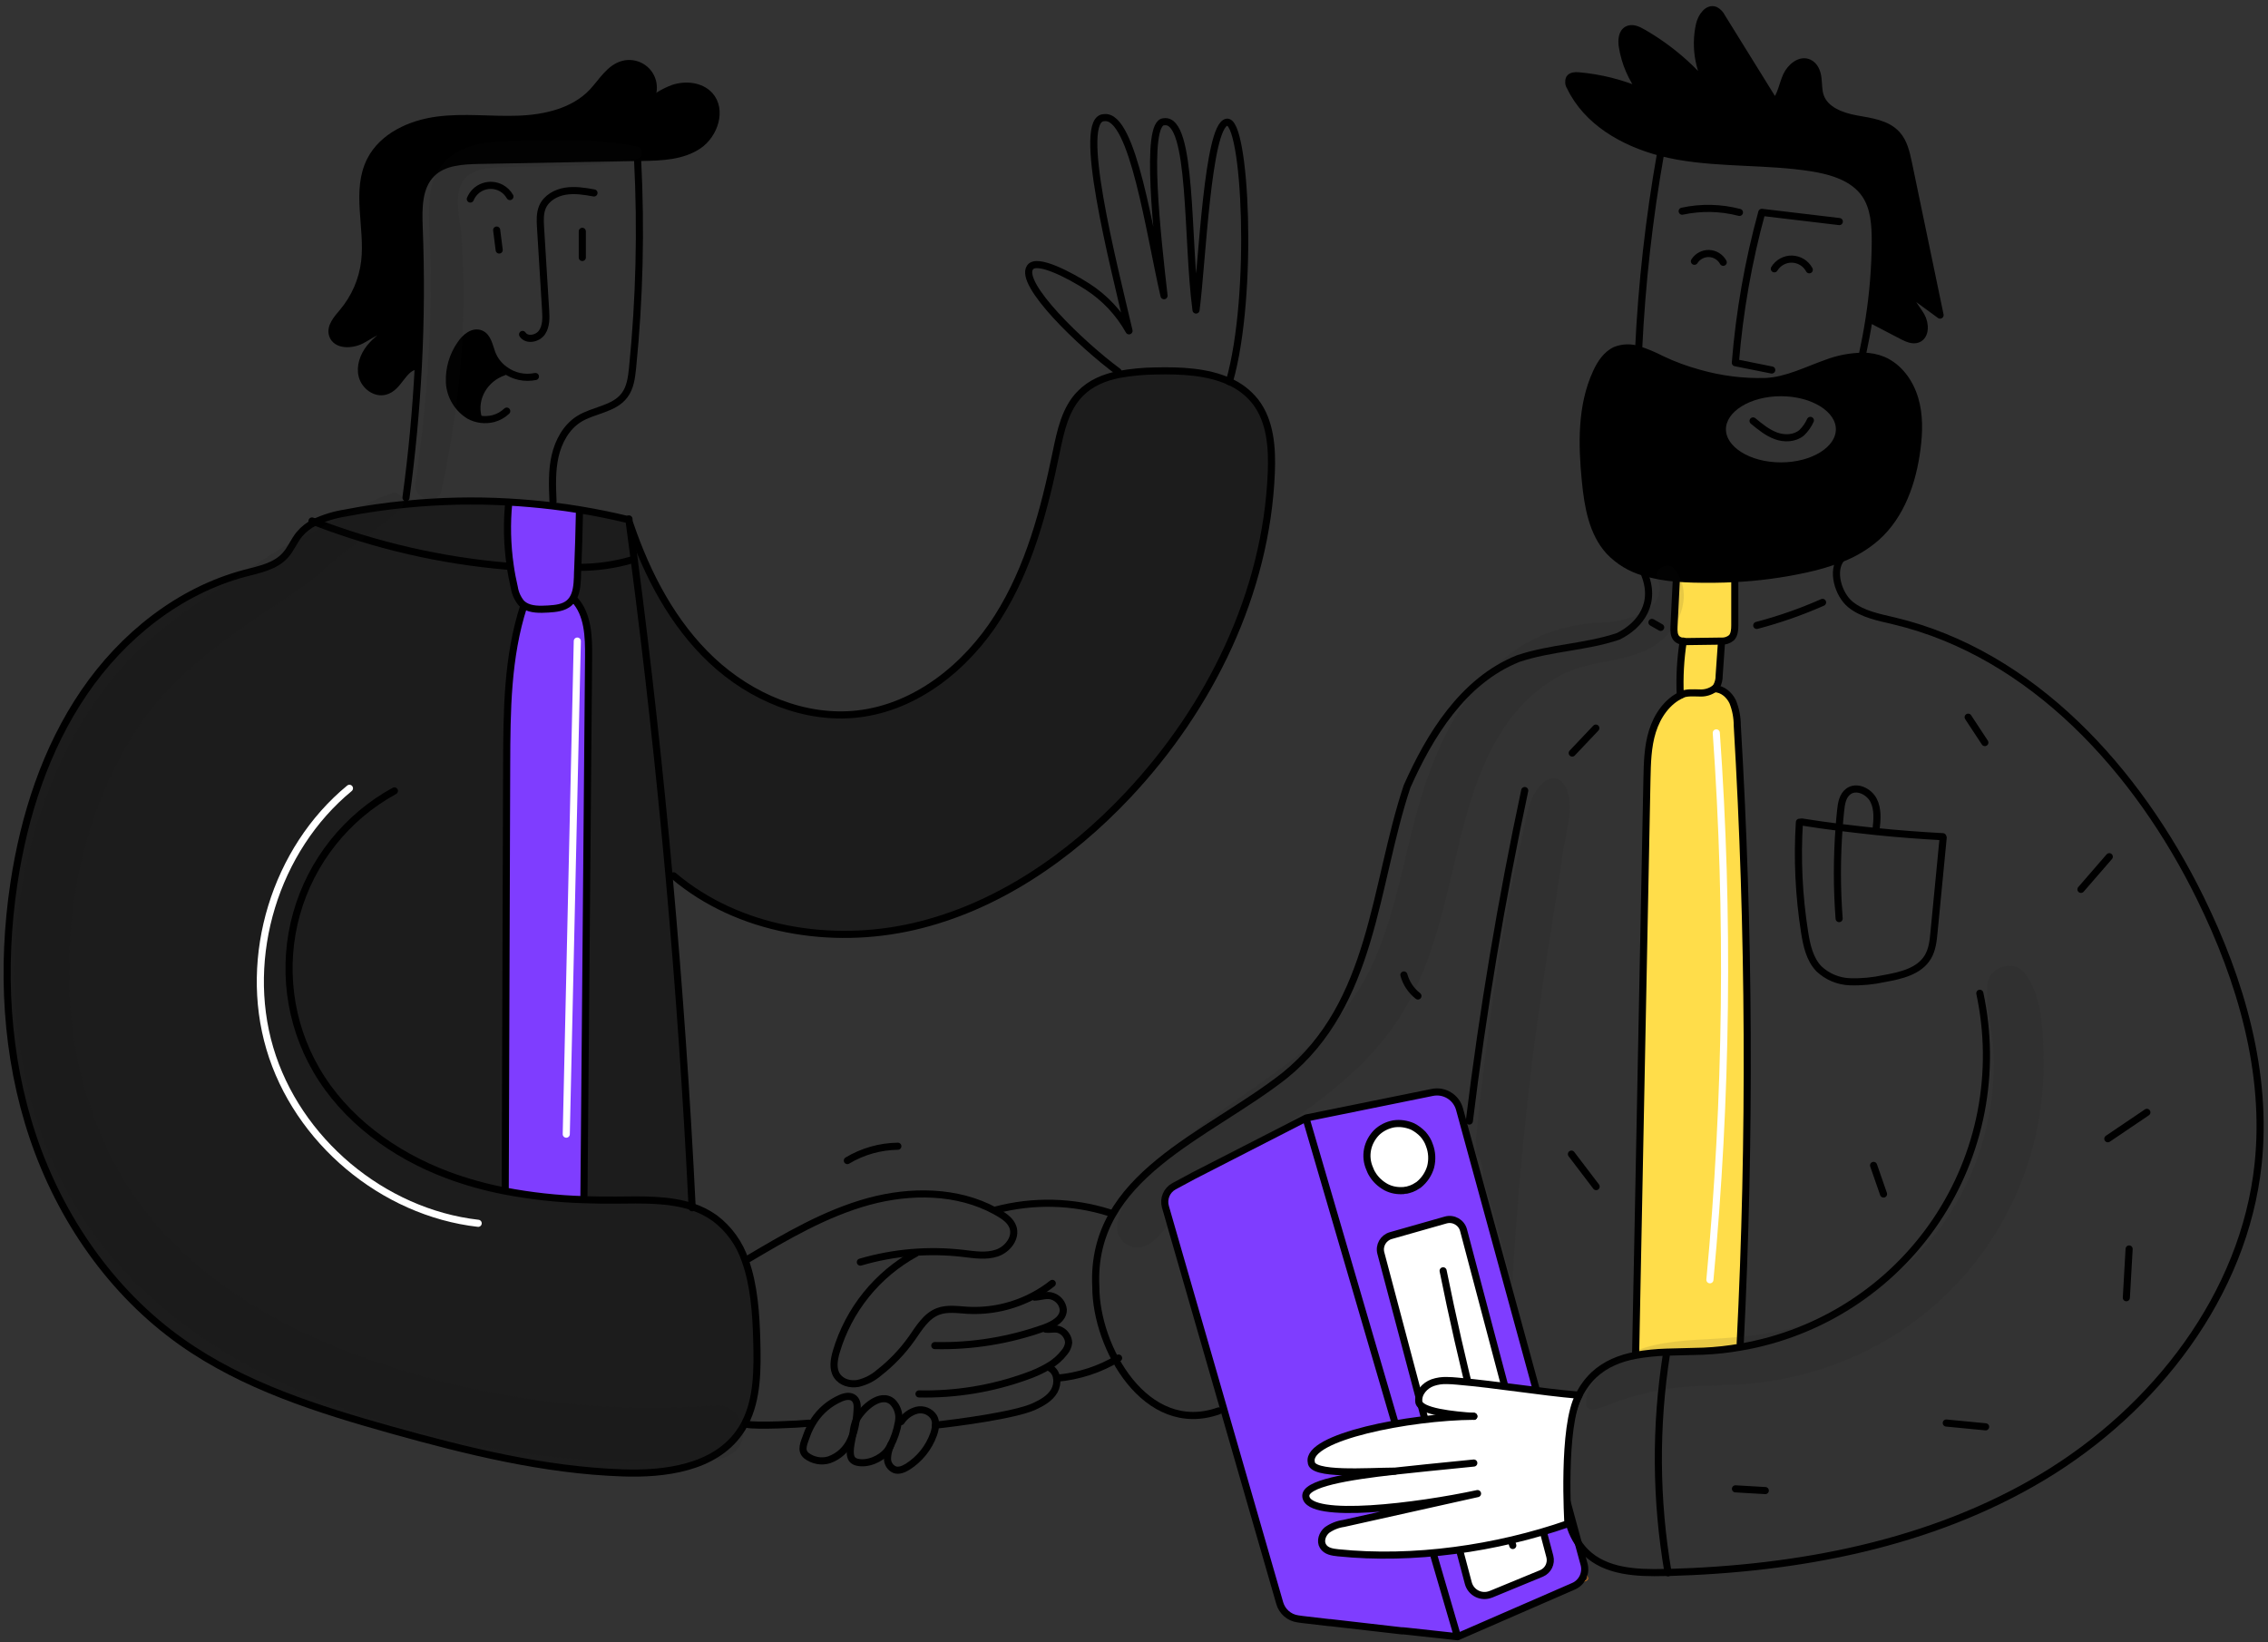 <svg width="319" height="231" viewBox="0 0 319 231" fill="none" xmlns="http://www.w3.org/2000/svg">
<rect x="0" y="0" width="319" height="231" fill="#333333" stroke="none"/>
<path d="M202.604 153.459C203.664 153.247 204.715 153.891 205.003 154.934L218.302 203.573L218.268 203.59L220.328 211.066L222.913 220.442C223.185 221.433 222.693 222.467 221.752 222.883L207.19 229.223C206.054 229.715 204.74 229.105 204.393 227.91L183.761 157.324L183.744 157.29L202.612 153.459H202.604ZM217.997 218.933L205.901 173.057C205.605 171.946 204.46 171.285 203.35 171.599L195.687 173.752C194.602 174.057 193.967 175.176 194.255 176.261L207.173 225.29L207.207 225.273L207.224 225.307L216.793 221.357C217.751 220.967 218.26 219.925 217.997 218.924V218.933ZM201.061 161.105C200.765 160.215 200.214 159.469 199.485 158.926C198.756 158.384 197.849 158.078 196.959 158.028C196.035 157.994 195.128 158.257 194.357 158.731C193.594 159.24 193 159.952 192.627 160.791C192.424 161.317 192.314 161.893 192.28 162.469C192.28 162.546 192.28 162.622 192.28 162.69C192.305 163.258 192.415 163.826 192.653 164.351C192.771 164.656 192.924 164.945 193.068 165.19C193.526 165.928 194.162 166.555 194.967 166.945C195.73 167.343 196.611 167.488 197.459 167.42C197.552 167.428 197.628 167.403 197.662 167.386C197.789 167.369 197.883 167.344 197.993 167.318C198.069 167.301 198.145 167.293 198.213 167.267C198.485 167.191 198.722 167.098 198.976 166.962C199.129 166.903 199.23 166.818 199.366 166.725L199.544 166.614C200.256 166.08 200.773 165.402 201.07 164.589C201.366 163.775 201.451 162.876 201.299 162.02C201.256 161.69 201.18 161.367 201.078 161.105H201.061Z" fill="#7F3DFF"/>
<path d="M218.327 203.522L220.387 210.998L220.353 211.015L218.336 203.522H218.327Z" fill="url(#paint0_linear_481_6550)"/>
<path d="M218.328 203.522L218.294 203.539L204.486 153.035L218.337 203.522H218.328Z" fill="url(#paint1_linear_481_6550)"/>
<path d="M218.286 203.539L220.346 211.015L220.312 211.032L218.252 203.556L218.286 203.539Z" fill="url(#paint2_linear_481_6550)"/>
<path d="M220.381 211.006L220.406 211.083L220.372 211.1V211.006H220.381Z" fill="url(#paint3_linear_481_6550)"/>
<path d="M223.356 221.916C223.398 222.077 223.322 222.247 223.169 222.314L205.013 230.215L223.093 222.34C223.245 222.272 223.33 222.102 223.279 221.941L220.329 211.108L220.363 211.091L223.347 221.908L223.356 221.916Z" fill="url(#paint4_linear_481_6550)"/>
<path d="M220.344 211.024L220.37 211.1L220.336 211.117L220.311 211.041L220.344 211.024Z" fill="url(#paint5_linear_481_6550)"/>
<path d="M223.287 221.942C223.329 222.103 223.253 222.272 223.101 222.34L205.021 230.215L204.995 230.139L223.075 222.264C223.228 222.196 223.313 222.027 223.262 221.866L220.278 211.049L220.303 211.126L220.337 211.109L223.287 221.942Z" fill="url(#paint6_linear_481_6550)"/>
<path d="M218.441 220.636L207.209 225.273L207.192 225.239L218.441 220.645V220.636Z" fill="url(#paint7_linear_481_6550)"/>
<path d="M183.694 157.307L204.987 230.139L204.953 230.156L183.703 157.307H183.694Z" fill="url(#paint8_linear_481_6550)"/>
<path d="M205.02 230.122L205.046 230.198L205.012 230.215L204.986 230.139L205.02 230.122Z" fill="url(#paint9_linear_481_6550)"/>
<path d="M204.911 230.164L204.945 230.147L204.97 230.224L197.748 229.435L197.206 229.385L197.172 229.401L197.197 229.351L204.911 230.164Z" fill="url(#paint10_linear_481_6550)"/>
<path d="M183.685 157.273L167.868 165.377L165.495 166.657C164.249 167.326 163.639 168.784 164.037 170.141L180.015 225.544C180.346 226.68 181.303 227.52 182.482 227.689L183.185 227.791L186.745 228.206L187.016 228.232H187.11L197.222 229.393L197.256 229.376L197.798 229.427L205.02 230.215M205.02 230.215L204.995 230.139L183.702 157.307L183.685 157.273L183.719 157.256L201.714 153.603C203.266 153.289 204.8 154.23 205.215 155.756L218.286 203.539L220.345 211.015L220.371 211.092L222.71 219.695C223.1 221.137 222.38 222.654 221.007 223.247L205.046 230.198L205.012 230.215H205.02Z" fill="#7F3DFF"/>
<path d="M183.686 157.273L167.869 165.377L165.131 166.852C164.097 167.411 163.597 168.615 163.919 169.742L179.999 225.494C180.338 226.663 181.33 227.528 182.525 227.698L183.177 227.791L186.737 228.206L187.009 228.232H187.102L197.214 229.393L197.248 229.376L197.791 229.427L205.012 230.215L204.987 230.139L183.694 157.307L183.678 157.273L183.711 157.256L201.461 153.654C203.156 153.306 204.826 154.34 205.284 156.002L218.286 203.539L220.346 211.015L220.372 211.092L222.804 220.026C223.143 221.281 222.516 222.595 221.321 223.112L205.055 230.198L205.021 230.215" stroke="black" stroke-linecap="round" stroke-linejoin="round"/>
<path d="M209.691 224.248L216.802 221.315C217.743 220.925 218.243 219.908 217.989 218.924L205.851 173.031C205.563 171.938 204.427 171.294 203.342 171.599L195.62 173.794C194.56 174.099 193.933 175.193 194.221 176.261L206.521 222.671C206.885 224.044 208.377 224.782 209.691 224.239V224.248Z" fill="white" stroke="black" stroke-linecap="round" stroke-linejoin="round"/>
<path d="M193.054 165.19C192.859 164.919 192.74 164.614 192.638 164.351C192.265 163.495 192.172 162.571 192.35 161.673C192.528 160.774 192.994 159.943 193.613 159.307C194.274 158.663 195.122 158.248 196.012 158.078C196.919 157.943 197.834 158.078 198.682 158.443C199.216 158.714 199.707 159.079 200.131 159.519C200.14 159.528 200.148 159.536 200.157 159.545C200.547 160.003 200.877 160.52 201.055 161.096C201.42 162.045 201.479 163.105 201.225 164.122C200.945 165.097 200.369 165.979 199.538 166.648L199.36 166.759C199.224 166.852 199.114 166.894 198.987 166.987C198.979 166.987 198.962 167.004 198.953 167.004C198.673 167.157 198.411 167.25 198.097 167.335C197.944 167.394 197.817 167.403 197.648 167.42C197.571 167.445 197.478 167.437 197.444 167.454C196.563 167.53 195.715 167.377 194.952 166.979C194.122 166.513 193.503 165.928 193.045 165.19H193.054Z" fill="white" stroke="black" stroke-linecap="round" stroke-linejoin="round"/>
<path d="M212.777 217.381C208.887 204.683 205.598 191.756 202.979 178.745" stroke="black" stroke-linecap="round" stroke-linejoin="round"/>
<path d="M236.546 97.707C237.309 97.393 238.199 97.486 239.038 97.486C239.793 97.537 240.547 97.325 241.157 96.876C242.276 96.876 243.251 97.715 243.734 98.741C244.15 99.792 244.361 100.902 244.361 102.03C246.082 130.969 246.226 159.977 244.777 188.933L244.87 189.467C243.115 189.781 241.344 189.976 239.564 190.052C237.886 190.12 236.131 190.111 234.402 190.187C232.944 190.23 231.494 190.374 230.07 190.628V190.527C230.604 163.554 231.138 136.572 231.672 109.599C231.715 107.328 231.766 105.022 232.444 102.86C233.122 100.699 234.478 98.631 236.546 97.698V97.707Z" fill="#FFDD4A"/>
<path d="M241.401 103.081C243.215 128.706 242.91 154.433 240.503 180.007" stroke="white" stroke-linecap="round" stroke-linejoin="round"/>
<path d="M80.759 84.297C82.726 86.391 82.811 89.552 82.785 92.418C82.565 117.704 82.344 142.99 82.132 168.276V168.733C78.386 168.615 74.656 168.208 70.978 167.504L71.071 167.046C71.139 147.202 71.206 127.35 71.274 107.506C71.3 100.03 71.35 92.409 73.648 85.28L73.741 85.145C74.673 85.746 75.953 85.721 77.097 85.645C78.149 85.577 79.284 85.475 80.073 84.78C80.251 84.627 80.403 84.45 80.53 84.246L80.751 84.297H80.759Z" fill="#7F3DFF"/>
<path d="M81.199 90.171L79.647 159.527" stroke="white" stroke-linecap="round" stroke-linejoin="round"/>
<path d="M97.363 169.716C98.499 170.081 99.575 170.632 100.55 171.327C102.542 172.827 104.034 174.904 104.822 177.269C106.077 180.736 106.348 184.796 106.45 188.535C106.543 192.493 106.568 196.74 104.771 200.198C104.534 200.656 104.271 201.089 103.975 201.504C100.457 206.437 93.557 207.378 87.505 207.149C76.486 206.768 65.704 204.089 55.075 201.114C44.742 198.223 34.299 194.935 25.543 188.738C15.702 181.77 8.505 171.352 4.657 159.917C0.8 148.491 0.173 136.098 1.97 124.171C3.403 114.669 6.42 105.302 11.837 97.334C17.253 89.366 25.229 83.008 34.511 80.558C36.503 80.033 38.707 79.6 40.088 78.083C40.928 77.193 41.343 76.015 42.123 75.074C42.716 74.37 43.445 73.802 44.267 73.395C52.938 76.727 62.042 78.821 71.307 79.609L71.756 79.533C71.909 80.575 72.103 81.626 72.341 82.644C72.468 83.44 72.807 84.195 73.324 84.814C73.451 84.941 73.595 85.051 73.739 85.153L73.646 85.288C71.341 92.417 71.29 100.021 71.264 107.514C71.205 127.358 71.137 147.211 71.061 167.055L70.968 167.512C74.646 168.216 78.376 168.623 82.123 168.741C83.64 168.792 85.165 168.809 86.691 168.792C90.251 168.725 94.049 168.597 97.355 169.691L97.363 169.716Z" fill="#1C1C1C"/>
<path d="M49.151 110.879C38.725 119.466 34.123 134.504 37.954 147.465C41.785 160.426 53.83 170.53 67.257 172.064" stroke="white" stroke-linecap="round" stroke-linejoin="round"/>
<path d="M230.459 49.195C231.578 49.559 232.654 50.009 233.697 50.551C235.401 51.356 237.181 52.001 239.003 52.492C242.046 53.357 245.199 53.738 248.361 53.645C251.336 53.51 254.167 52.035 256.931 51.06C258.541 50.449 260.245 50.119 261.966 50.093C262.974 50.093 263.974 50.297 264.898 50.687C267.094 51.645 268.628 53.764 269.306 56.061C269.984 58.358 269.933 60.799 269.62 63.19C269.026 67.801 267.407 72.497 263.941 75.591C262.483 76.854 260.821 77.863 259.024 78.558C257.388 79.194 255.71 79.703 253.989 80.058C250.7 80.779 247.352 81.228 243.987 81.398C242.038 81.5 240.088 81.516 238.139 81.466C237.367 81.466 236.579 81.406 235.791 81.338C234.239 81.22 232.697 80.94 231.205 80.499C229.357 79.974 227.679 78.957 226.348 77.566C223.958 74.956 223.33 71.209 222.991 67.691C222.483 62.537 222.364 57.121 224.526 52.416C225.127 51.119 225.975 49.822 227.28 49.254C228.298 48.864 229.416 48.847 230.442 49.195H230.459ZM258.736 60.384C258.736 57.536 255.057 55.23 250.506 55.23C245.954 55.23 242.275 57.536 242.275 60.384C242.275 63.232 245.954 65.538 250.506 65.538C255.057 65.538 258.736 63.232 258.736 60.384Z" fill="black"/>
<path d="M231.01 4.539C234.859 6.735 238.232 9.659 240.961 13.152C239.978 11.761 239.3 10.176 238.97 8.506C238.639 6.837 238.656 5.116 239.029 3.454C239.283 2.335 240.199 1.013 241.258 1.445C241.657 1.666 241.97 1.996 242.174 2.403L249.616 14.406C250.523 13.38 250.692 11.922 251.252 10.677C251.811 9.43 253.193 8.269 254.43 8.845C255.21 9.21 255.575 10.1 255.685 10.973C255.795 11.846 255.744 12.719 256.024 13.533C256.702 15.5 258.999 16.347 261.059 16.72C263.119 17.093 265.39 17.356 266.789 18.899C267.781 19.984 268.111 21.501 268.416 22.934C269.891 30.063 271.375 37.192 272.866 44.321L268.501 41.125C268.577 42.379 269.586 43.354 270.213 44.448C270.841 45.541 270.875 47.296 269.688 47.711C269.01 47.949 268.272 47.609 267.637 47.296L263.025 44.88H262.924C263.475 41.294 263.763 37.666 263.78 34.038C263.78 31.716 263.67 29.249 262.347 27.333C260.703 24.951 257.635 24.044 254.803 23.595C248.616 22.629 242.267 23.052 236.096 21.976C235.282 21.832 234.46 21.654 233.638 21.442C228.306 20.043 223.229 17.119 220.89 12.219C220.779 12.05 220.703 11.846 220.686 11.643C220.661 11.439 220.695 11.227 220.771 11.033C221.017 10.643 221.576 10.617 222.025 10.651C225.102 10.922 228.12 11.677 230.959 12.897C229.535 11.049 228.586 8.871 228.213 6.565C228.077 5.692 228.12 4.599 228.908 4.175C229.561 3.81 230.366 4.175 231.019 4.548L231.01 4.539Z" fill="black"/>
<path d="M236.748 90.23C236.417 90.213 236.104 90.086 235.858 89.866C235.442 89.45 235.442 88.755 235.442 88.153C235.553 85.941 235.663 83.737 235.773 81.516V81.347C236.561 81.415 237.35 81.448 238.121 81.474C240.07 81.525 242.02 81.508 243.97 81.406V87.95C243.97 88.569 243.944 89.264 243.503 89.705C243.105 90.027 242.596 90.196 242.079 90.171H241.749L237.383 90.23C237.172 90.239 236.96 90.23 236.748 90.222V90.23Z" fill="#FFDD4A"/>
<path d="M241.792 90.171H242.122V90.434C242.012 91.976 241.91 93.519 241.8 95.045C241.8 95.554 241.681 96.054 241.453 96.503C241.368 96.639 241.266 96.757 241.139 96.868C240.52 97.308 239.774 97.529 239.02 97.478C238.181 97.478 237.291 97.385 236.528 97.698C236.46 97.724 236.392 97.757 236.333 97.791C236.223 95.257 236.358 92.714 236.748 90.213C236.969 90.239 237.197 90.247 237.418 90.239L241.783 90.179L241.792 90.171Z" fill="#FFDD4A"/>
<path d="M176.549 56.493C178.685 59.248 178.939 63.011 178.795 66.495C178.109 83.398 170.192 99.555 158.596 111.863C150.408 120.56 140.143 127.629 128.513 130.317C116.884 133.004 103.839 130.893 94.727 123.188L94.108 123.239C92.769 108.353 91.133 93.494 89.2 78.668C88.988 77.023 88.768 75.379 88.539 73.735H88.59C91.014 80.864 94.617 87.746 100.101 92.892C105.593 98.029 113.171 101.275 120.647 100.411C128.836 99.47 135.905 93.773 140.313 86.814C144.72 79.855 146.856 71.717 148.526 63.639C149.145 60.663 149.781 57.493 151.934 55.332C153.375 53.865 155.265 53.085 157.299 52.67C159.011 52.348 160.749 52.187 162.495 52.17C165.979 52.085 169.81 52.246 172.879 53.653C174.311 54.281 175.566 55.255 176.532 56.484L176.549 56.493Z" fill="#1C1C1C"/>
<path d="M99.781 13.364C101.629 15.381 100.485 18.899 98.205 20.433C95.924 21.967 93.026 22.069 90.288 22.111H89.677L67.419 22.527C65.045 22.569 62.417 22.713 60.714 24.383C58.815 26.257 58.84 29.274 58.942 31.928C59.197 38.438 59.154 44.939 58.824 51.449H58.747C56.628 51.432 56.137 54.526 54.077 55.01C52.704 55.34 51.263 54.238 50.898 52.873C50.534 51.509 51.059 50.025 51.941 48.915C52.873 47.847 53.967 46.931 55.179 46.202C53.619 45.906 52.212 47.067 50.813 47.804C49.415 48.542 47.194 48.584 46.719 47.067C46.355 45.897 47.347 44.804 48.143 43.871C49.847 41.845 50.932 39.37 51.246 36.742C51.814 31.97 49.873 26.782 52.051 22.51C53.78 19.119 57.671 17.365 61.434 16.864C65.198 16.364 69.021 16.864 72.818 16.737C76.615 16.61 80.642 15.686 83.252 12.931C84.617 11.49 85.685 9.507 87.609 9.007C88.313 8.82 89.05 8.862 89.728 9.134C90.406 9.405 90.974 9.88 91.356 10.498C91.737 11.117 91.915 11.838 91.856 12.558C91.797 13.279 91.508 13.965 91.034 14.516C90.712 14.779 90.389 15.042 90.076 15.313C90.449 15.118 90.771 14.847 91.034 14.516C92.102 13.584 93.331 12.846 94.653 12.346C96.408 11.812 98.552 12.007 99.764 13.355L99.781 13.364Z" fill="black"/>
<path d="M94.124 123.264C95.523 138.717 96.599 154.204 97.362 169.716C94.056 168.614 90.259 168.75 86.69 168.784C85.173 168.801 83.647 168.784 82.122 168.733V168.275C82.334 142.998 82.554 117.712 82.774 92.417C82.791 89.552 82.706 86.382 80.748 84.296L80.519 84.271C81.07 83.432 81.164 82.279 81.198 81.236C81.215 80.736 81.231 80.262 81.257 79.804H81.282C83.876 79.829 86.453 79.465 88.936 78.727L89.216 78.693C91.157 93.519 92.793 108.379 94.141 123.272L94.124 123.264Z" fill="#1C1C1C"/>
<path d="M81.267 79.804C81.368 77.151 81.445 75.074 81.496 72.183L81.572 71.675C83.877 72.056 86.174 72.514 88.438 73.073H88.48L88.565 73.76C88.794 75.413 89.014 77.049 89.226 78.694L88.946 78.728C86.463 79.465 83.886 79.829 81.292 79.804H81.267Z" fill="#1C1C1C"/>
<path d="M81.564 71.675L81.488 72.183C81.446 75.074 81.37 77.151 81.268 79.804C81.251 80.262 81.234 80.736 81.209 81.236C81.166 82.279 81.081 83.423 80.53 84.271C80.403 84.466 80.251 84.644 80.073 84.805C79.284 85.5 78.148 85.602 77.097 85.67C75.945 85.746 74.673 85.771 73.741 85.169C73.588 85.076 73.453 84.958 73.326 84.831C72.808 84.212 72.469 83.457 72.342 82.66C72.096 81.635 71.927 80.601 71.757 79.549C71.334 76.633 71.266 73.675 71.554 70.742V70.598C73.614 70.708 75.665 70.895 77.708 71.141C79.005 71.285 80.302 71.463 81.581 71.666L81.564 71.675Z" fill="#7F3DFF"/>
<path d="M71.749 79.549L71.3 79.634C62.044 78.854 52.94 76.76 44.269 73.429C45.633 72.802 47.074 72.361 48.558 72.132C51.414 71.573 54.296 71.157 57.195 70.878C61.967 70.411 66.773 70.31 71.562 70.581V70.725C71.266 73.666 71.334 76.633 71.757 79.558L71.749 79.549Z" fill="#1C1C1C"/>
<path d="M71.003 52.009L70.859 52.306C68.214 53.204 66.536 55.942 67.239 58.646L67.188 58.892C66.781 58.807 66.391 58.672 66.019 58.477C65.205 57.985 64.527 57.307 64.043 56.493C63.552 55.679 63.272 54.764 63.213 53.815C63.128 51.907 63.662 50.026 64.755 48.457C65.4 47.483 66.535 46.508 67.621 46.957C68.612 47.372 68.807 48.652 69.18 49.669C69.545 50.61 70.18 51.424 71.003 52.009Z" fill="black"/>
<path d="M73.502 47.042C74.095 47.949 75.63 47.644 76.24 46.745C76.85 45.846 76.808 44.668 76.74 43.592C76.503 39.726 76.265 35.861 76.028 31.996C75.969 31.012 75.918 29.987 76.316 29.08C76.867 27.85 78.189 27.105 79.52 26.893C80.851 26.681 82.216 26.893 83.546 27.139" stroke="black" stroke-linecap="round" stroke-linejoin="round"/>
<path d="M71.722 27.647C71.434 27.139 71.01 26.723 70.502 26.444C70.12 26.24 69.696 26.113 69.264 26.079C68.832 26.045 68.391 26.105 67.984 26.249C67.577 26.393 67.196 26.622 66.882 26.927C66.569 27.224 66.323 27.588 66.153 27.995" stroke="black" stroke-linecap="round" stroke-linejoin="round"/>
<path d="M70.213 35.166L69.857 32.36" stroke="black" stroke-linecap="round" stroke-linejoin="round"/>
<path d="M81.903 36.217V32.538" stroke="black" stroke-linecap="round" stroke-linejoin="round"/>
<path d="M75.308 52.958C74.562 53.111 73.8 53.111 73.054 52.95C72.316 52.789 71.613 52.467 71.002 52.017C70.172 51.432 69.536 50.61 69.18 49.661C68.807 48.652 68.612 47.364 67.62 46.948C66.535 46.499 65.4 47.465 64.755 48.449C63.67 50.017 63.128 51.899 63.213 53.806C63.264 54.755 63.552 55.671 64.043 56.485C64.535 57.298 65.213 57.976 66.018 58.468C67.044 59.019 68.239 59.163 69.375 58.883C70.087 58.697 70.74 58.332 71.274 57.824" stroke="black" stroke-linecap="round" stroke-linejoin="round"/>
<path d="M67.239 58.654C66.535 55.942 68.214 53.204 70.858 52.314" stroke="black" stroke-linecap="round" stroke-linejoin="round"/>
<path d="M77.782 70.522C77.689 68.395 77.604 66.242 78.07 64.173C78.537 62.105 79.63 60.079 81.427 58.943C83.495 57.646 86.386 57.561 87.852 55.586C88.657 54.51 88.835 53.103 88.971 51.755C89.946 42.049 90.183 32.284 89.683 22.536" stroke="black" stroke-linecap="round" stroke-linejoin="round"/>
<path d="M91.059 14.55C91.534 14.008 91.822 13.321 91.881 12.601C91.94 11.88 91.762 11.159 91.389 10.549C91.008 9.93 90.44 9.456 89.77 9.184C89.101 8.913 88.363 8.862 87.66 9.04C85.736 9.541 84.668 11.515 83.303 12.965C80.684 15.72 76.666 16.636 72.869 16.771C69.071 16.907 65.248 16.398 61.485 16.898C57.721 17.398 53.831 19.162 52.102 22.544C49.923 26.825 51.856 32.004 51.296 36.776C50.983 39.404 49.898 41.879 48.194 43.905C47.406 44.837 46.414 45.931 46.77 47.101C47.245 48.618 49.457 48.576 50.864 47.838C52.271 47.101 53.67 45.939 55.229 46.236C54.051 47.024 52.864 47.838 51.991 48.949C51.118 50.059 50.584 51.543 50.949 52.907C51.313 54.272 52.754 55.374 54.127 55.043C56.187 54.552 56.679 51.458 58.798 51.483" stroke="black" stroke-linecap="round" stroke-linejoin="round"/>
<path d="M91.057 14.551C90.735 14.814 90.413 15.076 90.1 15.348C90.464 15.144 90.795 14.873 91.057 14.551Z" stroke="black" stroke-linecap="round" stroke-linejoin="round"/>
<path d="M57.102 70.004C57.941 63.85 58.517 57.679 58.839 51.483C59.178 44.981 59.212 38.471 58.958 31.961C58.856 29.299 58.831 26.282 60.73 24.417C62.408 22.738 65.044 22.611 67.434 22.56L89.693 22.145H90.303C93.05 22.094 95.957 21.992 98.229 20.467C100.5 18.941 101.653 15.431 99.805 13.397C98.551 12.049 96.449 11.846 94.703 12.414C93.372 12.914 92.151 13.643 91.083 14.584" stroke="black" stroke-linecap="round" stroke-linejoin="round"/>
<path d="M55.474 111.244C52.142 113.058 49.209 115.533 46.845 118.5C44.48 121.467 42.734 124.883 41.708 128.537C40.682 132.19 40.403 136.013 40.877 139.785C41.352 143.557 42.572 147.185 44.48 150.474C48.506 157.434 55.414 162.443 62.95 165.266C65.552 166.232 68.23 166.987 70.96 167.512C74.638 168.216 78.368 168.631 82.115 168.741C83.64 168.801 85.166 168.809 86.683 168.801C90.252 168.767 94.049 168.64 97.355 169.733C98.499 170.106 99.567 170.649 100.542 171.344C102.534 172.844 104.026 174.921 104.814 177.286C106.069 180.753 106.34 184.813 106.442 188.551C106.544 192.519 106.569 196.765 104.763 200.215C104.535 200.673 104.263 201.106 103.967 201.521C100.449 206.454 93.549 207.395 87.497 207.166C76.486 206.785 65.696 204.106 55.075 201.139C44.742 198.24 34.3 194.96 25.544 188.763C15.694 181.796 8.506 171.378 4.649 159.951C0.793 148.525 0.165 136.132 1.962 124.205C3.403 114.711 6.412 105.336 11.829 97.393C17.245 89.45 25.213 83.067 34.503 80.618C36.495 80.092 38.699 79.668 40.081 78.151C40.92 77.261 41.335 76.083 42.115 75.142C42.708 74.438 43.437 73.87 44.259 73.463C45.624 72.836 47.065 72.395 48.548 72.166C51.405 71.607 54.287 71.192 57.186 70.912C61.958 70.446 66.764 70.344 71.553 70.615C73.613 70.734 75.664 70.912 77.707 71.158C78.995 71.31 80.284 71.497 81.564 71.709C83.869 72.09 86.158 72.556 88.43 73.107" stroke="black" stroke-linecap="round" stroke-linejoin="round"/>
<path d="M88.464 72.988V73.064L88.549 73.751C88.778 75.396 88.989 77.04 89.201 78.685C91.134 93.502 92.77 108.362 94.109 123.264C95.508 138.725 96.584 154.212 97.347 169.716V169.877" stroke="black" stroke-linecap="round" stroke-linejoin="round"/>
<path d="M88.615 73.743C91.04 80.872 94.642 87.755 100.126 92.9C105.619 98.046 113.197 101.284 120.673 100.419C128.861 99.478 135.93 93.782 140.338 86.822C144.746 79.863 146.882 71.725 148.551 63.647C149.17 60.672 149.806 57.502 151.967 55.34C153.408 53.873 155.299 53.094 157.333 52.678C159.045 52.365 160.791 52.195 162.529 52.178C166.013 52.093 169.844 52.254 172.913 53.67C174.345 54.297 175.6 55.264 176.566 56.484C178.702 59.239 178.956 63.003 178.812 66.487C178.125 83.389 170.209 99.546 158.613 111.863C150.433 120.551 140.16 127.629 128.53 130.316C116.901 133.003 103.856 130.893 94.744 123.187" stroke="black" stroke-linecap="round" stroke-linejoin="round"/>
<path d="M157.265 52.272C152.077 48.44 143.228 39.921 144.889 37.599C145.847 36.259 150.534 38.76 152.967 40.319C155.391 41.879 157.392 44.015 158.799 46.533C156.502 36.7 151.323 16.551 155.307 16.551C159.367 16.017 161.723 33.013 163.724 41.591C162.8 33.462 160.935 17.127 163.724 17.127C167.767 16.559 166.894 33.758 168.224 43.608C169.098 36.903 169.852 17.805 172.522 17.195C175.184 16.585 176.43 41.447 172.912 53.679" stroke="black" stroke-linecap="round" stroke-linejoin="round"/>
<path d="M171.404 198.452C161.173 202.08 154.129 189.577 154.129 180.973C153.35 165.334 169.768 159.866 180.711 151.262C193.222 141.099 193.222 124.679 197.91 110.608C201.037 103.572 205.725 95.757 213.548 92.629C218.236 91.069 222.932 91.069 227.619 89.501C230.747 87.941 233.095 84.814 231.196 80.482" stroke="black" stroke-linecap="round" stroke-linejoin="round"/>
<path d="M259.006 78.549C257.54 80.228 258.557 83.627 260.261 85.017C261.965 86.407 264.27 86.823 266.432 87.34C285.885 91.985 300.659 108.345 309.466 126.29C315.179 137.903 318.977 150.856 317.612 163.732C315.662 182.101 303.126 198.266 287.275 207.76C271.56 217.169 252.946 220.678 234.628 221.178H234.128C230.212 221.28 225.872 221.085 223.075 218.356C221.939 217.228 221.134 215.813 220.727 214.261C219.99 211.693 220.049 208.751 220.193 206.022C220.363 202.699 220.651 199.122 222.1 196.231C222.617 195.172 223.321 194.214 224.169 193.4C225.847 191.84 227.864 191.044 230.077 190.628C231.509 190.374 232.959 190.23 234.408 190.187C236.146 190.12 237.892 190.12 239.57 190.052C241.35 189.975 243.122 189.781 244.876 189.467C250.403 188.518 255.684 186.449 260.388 183.406C265.101 180.363 269.144 176.396 272.28 171.751C275.417 167.105 277.587 161.867 278.646 156.365C279.706 150.856 279.646 145.193 278.468 139.709" stroke="black" stroke-linecap="round" stroke-linejoin="round"/>
<path d="M207.294 199.207C207.989 199.258 208.693 199.267 209.388 199.241C208.726 199.216 208.023 199.199 207.294 199.207Z" stroke="black" stroke-linecap="round" stroke-linejoin="round"/>
<path d="M214.457 111.193C211.176 126.561 208.583 142.082 206.667 157.679" stroke="black" stroke-linecap="round" stroke-linejoin="round"/>
<path d="M249.201 52.043L244.081 51.017C244.657 43.871 245.903 36.785 247.802 29.868L258.703 31.165" stroke="black" stroke-linecap="round" stroke-linejoin="round"/>
<path d="M244.657 29.876C242.021 29.189 239.266 29.13 236.604 29.706" stroke="black" stroke-linecap="round" stroke-linejoin="round"/>
<path d="M250.488 65.538C255.032 65.538 258.719 63.232 258.719 60.384C258.719 57.536 255.032 55.23 250.488 55.23C245.945 55.23 242.258 57.544 242.258 60.384C242.258 63.224 245.937 65.538 250.488 65.538Z" stroke="black" stroke-linecap="round" stroke-linejoin="round"/>
<path d="M261.957 50.11C260.236 50.136 258.533 50.466 256.922 51.077C254.167 52.043 251.328 53.526 248.352 53.662C245.191 53.755 242.038 53.357 238.995 52.492C237.172 52 235.401 51.348 233.697 50.534C232.654 49.992 231.569 49.542 230.459 49.178C229.425 48.83 228.298 48.856 227.28 49.237C225.967 49.805 225.119 51.102 224.526 52.399C222.364 57.103 222.483 62.52 222.991 67.674C223.339 71.2 223.966 74.947 226.348 77.549C227.679 78.939 229.349 79.957 231.205 80.482C232.697 80.923 234.239 81.211 235.791 81.321C236.579 81.389 237.367 81.423 238.139 81.448C240.088 81.499 242.038 81.482 243.987 81.381C247.352 81.211 250.7 80.762 253.989 80.041C255.701 79.677 257.388 79.177 259.024 78.541C260.821 77.846 262.491 76.846 263.94 75.574C267.407 72.48 269.026 67.776 269.62 63.173C269.933 60.808 270.001 58.349 269.306 56.044C268.611 53.738 267.085 51.627 264.898 50.67C263.974 50.288 262.974 50.093 261.974 50.102L261.957 50.11Z" stroke="black" stroke-linecap="round" stroke-linejoin="round"/>
<path d="M261.959 49.847C262.323 48.169 262.637 46.491 262.891 44.838C263.45 41.269 263.739 37.658 263.764 34.038C263.764 31.716 263.645 29.249 262.332 27.333C260.687 24.951 257.619 24.044 254.762 23.595C248.574 22.629 242.226 23.052 236.063 21.976C235.25 21.832 234.427 21.654 233.605 21.442C228.274 20.043 223.196 17.11 220.857 12.219C220.738 12.05 220.67 11.846 220.653 11.643C220.636 11.439 220.662 11.227 220.747 11.041C220.992 10.643 221.552 10.626 222.001 10.659C225.078 10.922 228.096 11.685 230.935 12.906C229.503 11.058 228.562 8.871 228.189 6.565C228.053 5.692 228.104 4.599 228.884 4.175C229.554 3.819 230.359 4.175 231.011 4.556C234.86 6.752 238.233 9.676 240.963 13.169C239.988 11.77 239.31 10.193 238.979 8.515C238.649 6.845 238.666 5.124 239.039 3.454C239.293 2.335 240.208 1.013 241.268 1.445C241.666 1.657 241.988 1.996 242.183 2.403L249.625 14.406C250.532 13.38 250.702 11.922 251.261 10.677C251.821 9.43 253.211 8.269 254.44 8.845C255.228 9.21 255.593 10.1 255.695 10.973C255.805 11.846 255.754 12.719 256.034 13.533C256.712 15.5 259.017 16.347 261.069 16.72C263.12 17.093 265.4 17.356 266.799 18.899C267.79 19.984 268.121 21.501 268.426 22.934C269.901 30.063 271.384 37.192 272.876 44.321L268.511 41.125C268.587 42.379 269.596 43.354 270.223 44.448C270.85 45.541 270.884 47.296 269.698 47.711C269.011 47.949 268.282 47.609 267.646 47.296L263.01 44.88" stroke="black" stroke-linecap="round" stroke-linejoin="round"/>
<path d="M233.577 21.518C231.95 30.664 230.915 39.913 230.475 49.194V49.271" stroke="black" stroke-linecap="round" stroke-linejoin="round"/>
<path d="M246.573 59.206C247.565 60.02 248.574 60.851 249.777 61.3C250.981 61.749 252.447 61.69 253.422 60.859C253.931 60.367 254.346 59.774 254.634 59.13" stroke="black" stroke-linecap="round" stroke-linejoin="round"/>
<path d="M105.119 177.142C110.569 173.912 116.096 170.657 122.199 168.987C128.073 167.393 134.659 167.427 139.982 170.335C140.186 170.445 140.398 170.564 140.593 170.682C141.372 171.149 142.161 171.733 142.466 172.59C143 174.098 141.72 175.743 140.203 176.251C138.685 176.76 137.033 176.48 135.447 176.294C130.599 175.734 125.691 176.15 121.012 177.523" stroke="black" stroke-linecap="round" stroke-linejoin="round"/>
<path d="M128.81 176.278C123.394 179.236 119.367 184.22 117.621 190.137C117.299 191.256 117.087 192.536 117.715 193.494C118.35 194.452 119.579 194.782 120.681 194.587C121.775 194.333 122.792 193.816 123.639 193.079C125.394 191.714 126.937 190.095 128.225 188.281C129.259 186.806 130.243 185.111 131.929 184.466C133.226 183.975 134.667 184.212 136.049 184.297C139.295 184.483 142.533 183.763 145.398 182.228C146.322 181.737 147.195 181.169 148.009 180.516" stroke="black" stroke-linecap="round" stroke-linejoin="round"/>
<path d="M140.068 170.191C145.324 168.809 150.867 168.937 156.046 170.573" stroke="black" stroke-linecap="round" stroke-linejoin="round"/>
<path d="M145.519 182.449C146.358 182.423 147.248 182.033 148.037 182.33C148.444 182.466 148.8 182.712 149.071 183.042C149.342 183.373 149.512 183.771 149.554 184.203C149.588 185.509 148.164 186.297 146.943 186.746C141.985 188.527 136.746 189.383 131.482 189.264" stroke="black" stroke-linecap="round" stroke-linejoin="round"/>
<path d="M147.076 186.95C147.805 187.043 148.542 186.763 149.17 187.111C149.5 187.272 149.78 187.526 149.975 187.831C150.178 188.136 150.289 188.492 150.306 188.857C150.255 189.34 150.06 189.798 149.746 190.171C149.136 190.968 148.373 191.646 147.5 192.146C146.517 192.731 145.466 193.206 144.381 193.578C139.541 195.333 134.412 196.172 129.259 196.062H129.674" stroke="black" stroke-linecap="round" stroke-linejoin="round"/>
<path d="M131.581 200.453C134.514 200.139 142.753 199.063 145.457 197.825C146.559 197.316 147.695 196.681 148.296 195.63C148.593 195.087 148.712 194.46 148.619 193.849C148.585 193.553 148.483 193.265 148.322 193.01C148.161 192.756 147.94 192.552 147.678 192.4" stroke="black" stroke-linecap="round" stroke-linejoin="round"/>
<path d="M148.629 193.858C151.706 193.586 154.69 192.62 157.334 191.018" stroke="black" stroke-linecap="round" stroke-linejoin="round"/>
<path d="M105.009 200.326C106.323 200.631 112.434 200.326 113.782 200.182" stroke="black" stroke-linecap="round" stroke-linejoin="round"/>
<path d="M114.469 199.851C115.385 198.444 116.699 197.334 118.241 196.664C118.843 196.401 119.589 196.249 120.098 196.664C120.606 197.08 120.589 197.749 120.555 198.343C120.53 198.834 120.479 199.334 120.411 199.826C120.326 200.487 120.174 201.14 119.953 201.776C119.869 202.021 119.767 202.267 119.657 202.505C119.369 203.166 118.953 203.751 118.428 204.242C117.902 204.725 117.283 205.098 116.605 205.336C116.071 205.497 115.503 205.531 114.952 205.421C114.401 205.319 113.884 205.09 113.435 204.751C112.503 203.988 113.13 202.895 113.469 201.886C113.715 201.174 114.054 200.496 114.469 199.868V199.851Z" stroke="black" stroke-linecap="round" stroke-linejoin="round"/>
<path d="M119.944 201.767C119.783 202.75 119.292 204.437 119.834 205.234C120.029 205.471 120.3 205.623 120.597 205.674C122.021 206.005 123.886 205.217 124.793 204.064C124.946 203.86 125.09 203.64 125.208 203.42C125.768 202.36 126.158 201.224 126.361 200.037C126.361 199.986 126.378 199.936 126.386 199.876C126.471 199.393 126.437 198.901 126.285 198.444C126.141 197.977 125.886 197.554 125.547 197.206C123.844 195.68 121.275 198.172 120.495 199.613C120.462 199.673 120.428 199.741 120.402 199.808C120.173 200.385 120.029 200.987 119.987 201.605C119.978 201.656 119.961 201.716 119.944 201.767Z" stroke="black" stroke-linecap="round" stroke-linejoin="round"/>
<path d="M125.31 203.182C125.276 203.267 125.242 203.343 125.217 203.428C124.979 203.962 124.844 204.547 124.827 205.132C124.818 205.471 124.911 205.81 125.098 206.098C125.284 206.387 125.556 206.607 125.869 206.734C126.463 206.921 127.107 206.641 127.641 206.319C129.336 205.251 130.633 203.64 131.311 201.75C131.464 201.334 131.557 200.902 131.582 200.461C131.616 200.063 131.531 199.673 131.345 199.317C131.091 198.927 130.726 198.622 130.294 198.452C129.862 198.283 129.387 198.249 128.938 198.359C128.039 198.605 127.259 199.173 126.751 199.953" stroke="black" stroke-linecap="round" stroke-linejoin="round"/>
<path d="M71.554 70.726C71.266 73.659 71.334 76.617 71.757 79.533C71.901 80.576 72.105 81.627 72.342 82.644C72.469 83.441 72.808 84.195 73.326 84.822C73.453 84.95 73.597 85.06 73.741 85.161C74.673 85.763 75.953 85.729 77.097 85.662C78.157 85.594 79.284 85.492 80.073 84.797C80.251 84.636 80.403 84.458 80.53 84.263C81.081 83.424 81.175 82.271 81.217 81.228C81.217 80.728 81.251 80.254 81.268 79.796C81.37 77.142 81.446 75.066 81.497 72.175" stroke="black" stroke-linecap="round" stroke-linejoin="round"/>
<path d="M73.646 85.297C71.34 92.426 71.289 100.03 71.264 107.523C71.196 127.367 71.128 147.22 71.061 167.064" stroke="black" stroke-linecap="round" stroke-linejoin="round"/>
<path d="M80.76 84.297C82.726 86.391 82.811 89.552 82.786 92.418C82.565 117.704 82.345 142.99 82.133 168.276" stroke="black" stroke-linecap="round" stroke-linejoin="round"/>
<path d="M235.782 81.499C235.672 83.703 235.561 85.915 235.451 88.136C235.426 88.747 235.426 89.433 235.867 89.849C236.112 90.061 236.426 90.188 236.757 90.213C236.977 90.238 237.206 90.247 237.426 90.238L241.792 90.179H242.122C242.639 90.205 243.139 90.035 243.538 89.704C243.953 89.264 244.004 88.569 244.004 87.95V81.77" stroke="black" stroke-linecap="round" stroke-linejoin="round"/>
<path d="M236.75 90.171C236.75 90.171 236.75 90.196 236.75 90.205C236.36 92.714 236.216 95.248 236.334 97.783C236.402 97.749 236.461 97.715 236.529 97.69C237.292 97.368 238.182 97.461 239.021 97.469C239.776 97.52 240.53 97.308 241.14 96.868C241.259 96.766 241.369 96.639 241.454 96.503C241.691 96.054 241.81 95.554 241.802 95.045C241.903 93.502 242.014 91.959 242.124 90.434" stroke="black" stroke-linecap="round" stroke-linejoin="round"/>
<path d="M236.555 97.707C234.487 98.639 233.097 100.691 232.419 102.861C231.741 105.031 231.698 107.336 231.647 109.608C231.122 136.581 230.588 163.554 230.054 190.535" stroke="black" stroke-linecap="round" stroke-linejoin="round"/>
<path d="M241.146 96.876C242.265 96.876 243.24 97.715 243.723 98.741C244.139 99.792 244.351 100.902 244.351 102.03C246.071 130.969 246.215 159.977 244.766 188.933" stroke="black" stroke-linecap="round" stroke-linejoin="round"/>
<path d="M253.43 115.618C255.167 115.898 256.922 116.144 258.676 116.364C260.431 116.576 262.152 116.779 263.839 116.957C266.975 117.28 270.12 117.517 273.264 117.686" stroke="black" stroke-linecap="round" stroke-linejoin="round"/>
<path d="M253.09 115.652C252.768 120.815 253.014 125.994 253.819 131.097C254.107 132.953 254.531 134.903 255.828 136.259C257.015 137.387 258.575 138.039 260.21 138.09C261.829 138.141 263.44 137.989 265.017 137.641C267.348 137.226 269.958 136.632 271.162 134.598C271.781 133.555 271.916 132.301 272.026 131.097C272.45 126.698 272.883 122.29 273.306 117.882" stroke="black" stroke-linecap="round" stroke-linejoin="round"/>
<path d="M263.865 116.754C264.026 115.338 264.17 113.821 263.517 112.558C262.864 111.295 261.11 110.464 259.966 111.329C259.169 111.922 258.991 113.007 258.889 114.016C258.804 114.804 258.736 115.592 258.677 116.372C258.355 120.644 258.355 124.934 258.677 129.206" stroke="black" stroke-linecap="round" stroke-linejoin="round"/>
<path d="M234.409 190.348C232.799 200.563 232.866 210.972 234.613 221.17C234.613 221.186 234.613 221.203 234.613 221.22" stroke="black" stroke-linecap="round" stroke-linejoin="round"/>
<path d="M43.885 73.277C44.012 73.319 44.148 73.379 44.275 73.421C52.946 76.761 62.05 78.846 71.306 79.634" stroke="black" stroke-linecap="round" stroke-linejoin="round"/>
<path d="M81.293 79.804C83.887 79.821 86.464 79.457 88.947 78.728" stroke="black" stroke-linecap="round" stroke-linejoin="round"/>
<path d="M242.376 36.895C242.181 36.531 241.893 36.234 241.545 36.014C241.198 35.793 240.799 35.675 240.392 35.658C239.986 35.641 239.579 35.742 239.214 35.929C238.85 36.124 238.545 36.404 238.324 36.751" stroke="black" stroke-linecap="round" stroke-linejoin="round"/>
<path d="M249.565 37.811C249.82 37.387 250.193 37.031 250.625 36.793C251.066 36.556 251.557 36.429 252.058 36.446C252.558 36.463 253.041 36.607 253.473 36.87C253.897 37.133 254.244 37.505 254.482 37.946" stroke="black" stroke-linecap="round" stroke-linejoin="round"/>
<path d="M119.182 163.241C121.326 161.952 123.784 161.257 126.285 161.223" stroke="black" stroke-linecap="round" stroke-linejoin="round"/>
<path d="M247.092 87.967C250.262 87.136 253.356 86.051 256.348 84.729" stroke="black" stroke-linecap="round" stroke-linejoin="round"/>
<path d="M233.579 88.246L232.35 87.543" stroke="black" stroke-linecap="round" stroke-linejoin="round"/>
<path d="M279.174 104.446L276.826 100.877" stroke="black" stroke-linecap="round" stroke-linejoin="round"/>
<path d="M292.693 125.095L296.677 120.5" stroke="black" stroke-linecap="round" stroke-linejoin="round"/>
<path d="M264.924 167.945L263.525 163.918" stroke="black" stroke-linecap="round" stroke-linejoin="round"/>
<path d="M224.502 166.902L221.026 162.333" stroke="black" stroke-linecap="round" stroke-linejoin="round"/>
<path d="M221.137 105.92L224.459 102.411" stroke="black" stroke-linecap="round" stroke-linejoin="round"/>
<path d="M199.435 140.09C198.477 139.344 197.782 138.302 197.46 137.132" stroke="black" stroke-linecap="round" stroke-linejoin="round"/>
<path d="M296.473 160.171L301.965 156.458" stroke="black" stroke-linecap="round" stroke-linejoin="round"/>
<path d="M299.076 182.533L299.466 175.675" stroke="black" stroke-linecap="round" stroke-linejoin="round"/>
<path d="M273.748 200.156L279.283 200.69" stroke="black" stroke-linecap="round" stroke-linejoin="round"/>
<path d="M244.098 209.413L248.293 209.658" stroke="black" stroke-linecap="round" stroke-linejoin="round"/>
<g opacity="0.1">
<path d="M89.676 20.619C83.386 19.365 76.631 19.695 70.248 19.916C65.026 20.094 60.814 22.332 60.415 28.003C60.203 31.02 60.509 34.114 60.568 37.132C60.627 40.624 60.568 44.117 60.398 47.617C60.093 54.407 59.441 61.18 58.432 67.902C58.059 70.267 61.585 71.361 62.111 68.911C64.628 57.171 65.84 45.134 64.891 33.122C64.713 30.868 63.713 27.18 65.281 25.231C66.645 23.518 69.426 23.552 71.409 23.493C77.504 23.306 83.691 23.645 89.676 22.306C90.481 22.128 90.515 20.806 89.676 20.628V20.619Z" fill="#171717"/>
</g>
<g opacity="0.1">
<path d="M55.085 69.378C51.347 70.734 47.829 72.76 44.337 74.65C42.548 75.617 40.751 76.329 39.022 77.431L33.69 80.838C27.401 84.882 21.044 89.103 16.221 94.927C7.193 105.828 2.574 120.382 2.057 134.411C1.565 147.923 4.922 161.986 12.83 173.099C21.306 185.009 33.962 192.756 47.465 197.842C64.493 204.149 82.692 206.667 100.798 205.226C102.84 205.064 104.57 203.598 104.57 201.428C104.57 199.495 102.832 197.486 100.798 197.656C85.862 198.792 70.851 197.122 56.534 192.722C43.981 188.849 31.597 182.889 22.654 172.997C14.398 163.842 10.245 151.509 9.77 139.311C9.287 126.731 12.211 113.491 19.086 102.827C23.324 96.266 29.325 91.57 35.691 87.196C39.124 84.84 42.819 82.703 45.862 79.881C49.126 76.854 53.076 74.633 56.348 71.607C57.297 70.734 56.314 68.912 55.051 69.37H55.068L55.085 69.378Z" fill="#171717"/>
</g>
<g opacity="0.1">
<path d="M235.444 79.973C234.58 78.922 232.605 80.049 233.113 81.329C234.843 85.669 228.918 87.407 225.798 87.526C221.602 87.678 217.5 88.628 213.906 90.917C206.438 95.672 202.353 104.013 199.861 112.219C197.174 121.077 196.173 130.732 191.359 138.801C187.519 145.244 181.213 149.584 175.203 153.805C171.736 156.238 168.261 158.679 165.065 161.477C162.014 164.138 157.937 167.766 157.191 171.911C156.665 174.878 159.708 176.523 162.022 174.717C162.861 174.056 163.548 173.242 164.209 172.412C162.921 170.53 163.404 167.478 165.65 166.469C166.201 165.774 167.006 165.266 168.091 165.147C168.413 164.986 168.761 164.85 169.159 164.783C169.744 163.791 170.77 163.07 172.253 163.028C172.821 162.375 173.652 161.917 174.737 161.841C175.076 161.477 175.508 161.18 176.017 160.985C176.568 160.332 177.373 159.866 178.424 159.764C178.882 159.23 179.5 158.823 180.289 158.645C186.392 154.356 192.427 149.821 196.58 143.531C202.124 135.148 203.489 124.993 206.031 115.491C208.218 107.328 211.855 98.936 219.763 94.858C223.959 92.688 229.46 93.29 233.317 90.383C236.512 87.975 238.191 83.288 235.461 79.982L235.444 79.973Z" fill="#171717"/>
</g>
<g opacity="0.1">
<path d="M219.931 110.278C219.703 109.905 219.338 109.633 218.906 109.515C218.482 109.405 218.024 109.464 217.643 109.676C214.905 111.253 214.642 115.584 213.956 118.364C213.116 121.815 212.447 125.315 211.82 128.808C210.591 135.699 209.65 142.642 208.777 149.61C208.327 153.229 207.929 156.832 207.564 160.443C207.7 161.019 207.709 161.63 207.607 162.223C208.404 163.138 208.709 164.435 208.522 165.639C210.235 170.606 211.362 175.735 212.701 180.821C212.871 177.786 213.083 174.726 213.294 171.691C213.82 164.732 214.498 157.781 215.32 150.839C216.126 144.057 217.16 137.318 218.202 130.571C218.745 127.036 219.338 123.518 219.813 119.975C220.194 117.169 221.754 112.753 219.923 110.269L219.931 110.278Z" fill="#171717"/>
</g>
<g opacity="0.1">
<path d="M224.087 198.24C225.384 198.054 226.604 197.401 227.859 196.986C229.461 196.46 231.08 196.019 232.733 195.672C236.301 194.883 239.997 194.951 243.633 194.782C250.347 194.511 256.916 192.815 262.917 189.806C268.783 186.822 273.919 182.584 277.963 177.388C282.006 172.191 284.854 166.173 286.312 159.756C287.159 156.009 287.541 152.169 287.439 148.329C287.329 144.498 287.159 139.853 284.693 136.75C283.328 135.029 279.955 135.945 279.599 138.098C279.082 141.251 280.226 144.464 280.378 147.651C280.861 156.993 277.963 166.198 272.224 173.582C268.469 178.235 263.705 181.99 258.297 184.55C252.423 187.373 246.38 188.051 239.972 188.373C236.106 188.568 232.004 188.865 228.537 190.696C226.121 191.951 222.96 194.434 223.087 197.486C223.087 197.605 223.121 197.723 223.171 197.833C223.222 197.944 223.299 198.037 223.4 198.105C223.494 198.172 223.604 198.223 223.722 198.249C223.833 198.274 223.951 198.266 224.07 198.249L224.087 198.24Z" fill="#171717"/>
</g>
<path d="M196.215 206.921C189.535 207.667 183.432 208.667 183.67 210.498C184.085 213.855 199.529 211.871 207.819 210.082L188.993 214.278C188.145 214.397 187.34 214.719 186.645 215.211C185.992 215.753 185.636 216.762 186.086 217.483C186.526 218.203 187.408 218.322 188.205 218.407C198.775 219.5 210.497 217.813 220.533 214.321C220.533 214.321 219.677 200.572 222.093 196.248C216.27 195.74 210.769 194.765 204.979 194.265C204.496 194.222 204.005 194.18 203.513 194.18C202.835 194.155 202.148 194.256 201.504 194.477C200.402 194.875 199.453 195.926 199.554 197.096C199.554 198.571 204.589 199.037 207.302 199.224" fill="white"/>
<path d="M196.215 206.921C189.535 207.667 183.432 208.667 183.67 210.498C184.085 213.855 199.529 211.871 207.819 210.082L188.993 214.278C188.145 214.397 187.34 214.719 186.645 215.211C185.992 215.753 185.636 216.762 186.086 217.483C186.526 218.203 187.408 218.322 188.205 218.407C198.775 219.5 210.497 217.813 220.533 214.321C220.533 214.321 219.677 200.572 222.093 196.248C216.27 195.74 210.769 194.765 204.979 194.265C204.496 194.222 204.005 194.18 203.513 194.18C202.835 194.155 202.148 194.256 201.504 194.477C200.402 194.875 199.453 195.926 199.554 197.096C199.554 198.571 204.589 199.037 207.302 199.224" stroke="black" stroke-linecap="round" stroke-linejoin="round"/>
<path d="M207.294 199.207C198.224 199.266 183.721 202.14 184.433 205.641C184.433 207.565 192.257 206.938 196.216 206.921L200.708 206.446L207.294 205.785" fill="white"/>
<path d="M207.294 199.207C198.224 199.266 183.721 202.14 184.433 205.641C184.433 207.565 192.257 206.938 196.216 206.921L200.708 206.446L207.294 205.785" stroke="black" stroke-linecap="round" stroke-linejoin="round"/>
<defs>
<linearGradient id="paint0_linear_481_6550" x1="217.922" y1="203.653" x2="220.701" y2="210.858" gradientUnits="userSpaceOnUse">
<stop stop-color="#FFB800"/>
<stop offset="1" stop-color="#FF7F0A"/>
</linearGradient>
<linearGradient id="paint1_linear_481_6550" x1="201.982" y1="153.954" x2="220.723" y2="202.546" gradientUnits="userSpaceOnUse">
<stop stop-color="#FFB800"/>
<stop offset="1" stop-color="#FF7F0A"/>
</linearGradient>
<linearGradient id="paint2_linear_481_6550" x1="217.889" y1="203.657" x2="220.668" y2="210.862" gradientUnits="userSpaceOnUse">
<stop stop-color="#FFB800"/>
<stop offset="1" stop-color="#FF7F0A"/>
</linearGradient>
<linearGradient id="paint3_linear_481_6550" x1="220.341" y1="210.979" x2="220.372" y2="211.058" gradientUnits="userSpaceOnUse">
<stop stop-color="#FFB800"/>
<stop offset="1" stop-color="#FF7F0A"/>
</linearGradient>
<linearGradient id="paint4_linear_481_6550" x1="210.451" y1="214.875" x2="214.88" y2="226.359" gradientUnits="userSpaceOnUse">
<stop stop-color="#FFB800"/>
<stop offset="1" stop-color="#FF7F0A"/>
</linearGradient>
<linearGradient id="paint5_linear_481_6550" x1="220.3" y1="210.995" x2="220.33" y2="211.074" gradientUnits="userSpaceOnUse">
<stop stop-color="#FFB800"/>
<stop offset="1" stop-color="#FF7F0A"/>
</linearGradient>
<linearGradient id="paint6_linear_481_6550" x1="210.404" y1="214.803" x2="214.864" y2="226.365" gradientUnits="userSpaceOnUse">
<stop stop-color="#FFB800"/>
<stop offset="1" stop-color="#FF7F0A"/>
</linearGradient>
<linearGradient id="paint7_linear_481_6550" x1="212.751" y1="222.792" x2="212.855" y2="223.061" gradientUnits="userSpaceOnUse">
<stop stop-color="#FFB800"/>
<stop offset="1" stop-color="#FF7F0A"/>
</linearGradient>
<linearGradient id="paint8_linear_481_6550" x1="180.691" y1="158.414" x2="207.899" y2="228.961" gradientUnits="userSpaceOnUse">
<stop stop-color="#FFB800"/>
<stop offset="1" stop-color="#FF7F0A"/>
</linearGradient>
<linearGradient id="paint9_linear_481_6550" x1="204.982" y1="230.095" x2="205.012" y2="230.174" gradientUnits="userSpaceOnUse">
<stop stop-color="#FFB800"/>
<stop offset="1" stop-color="#FF7F0A"/>
</linearGradient>
<linearGradient id="paint10_linear_481_6550" x1="200.377" y1="228.046" x2="201.694" y2="231.463" gradientUnits="userSpaceOnUse">
<stop stop-color="#FFB800"/>
<stop offset="1" stop-color="#FF7F0A"/>
</linearGradient>
</defs>
</svg>
